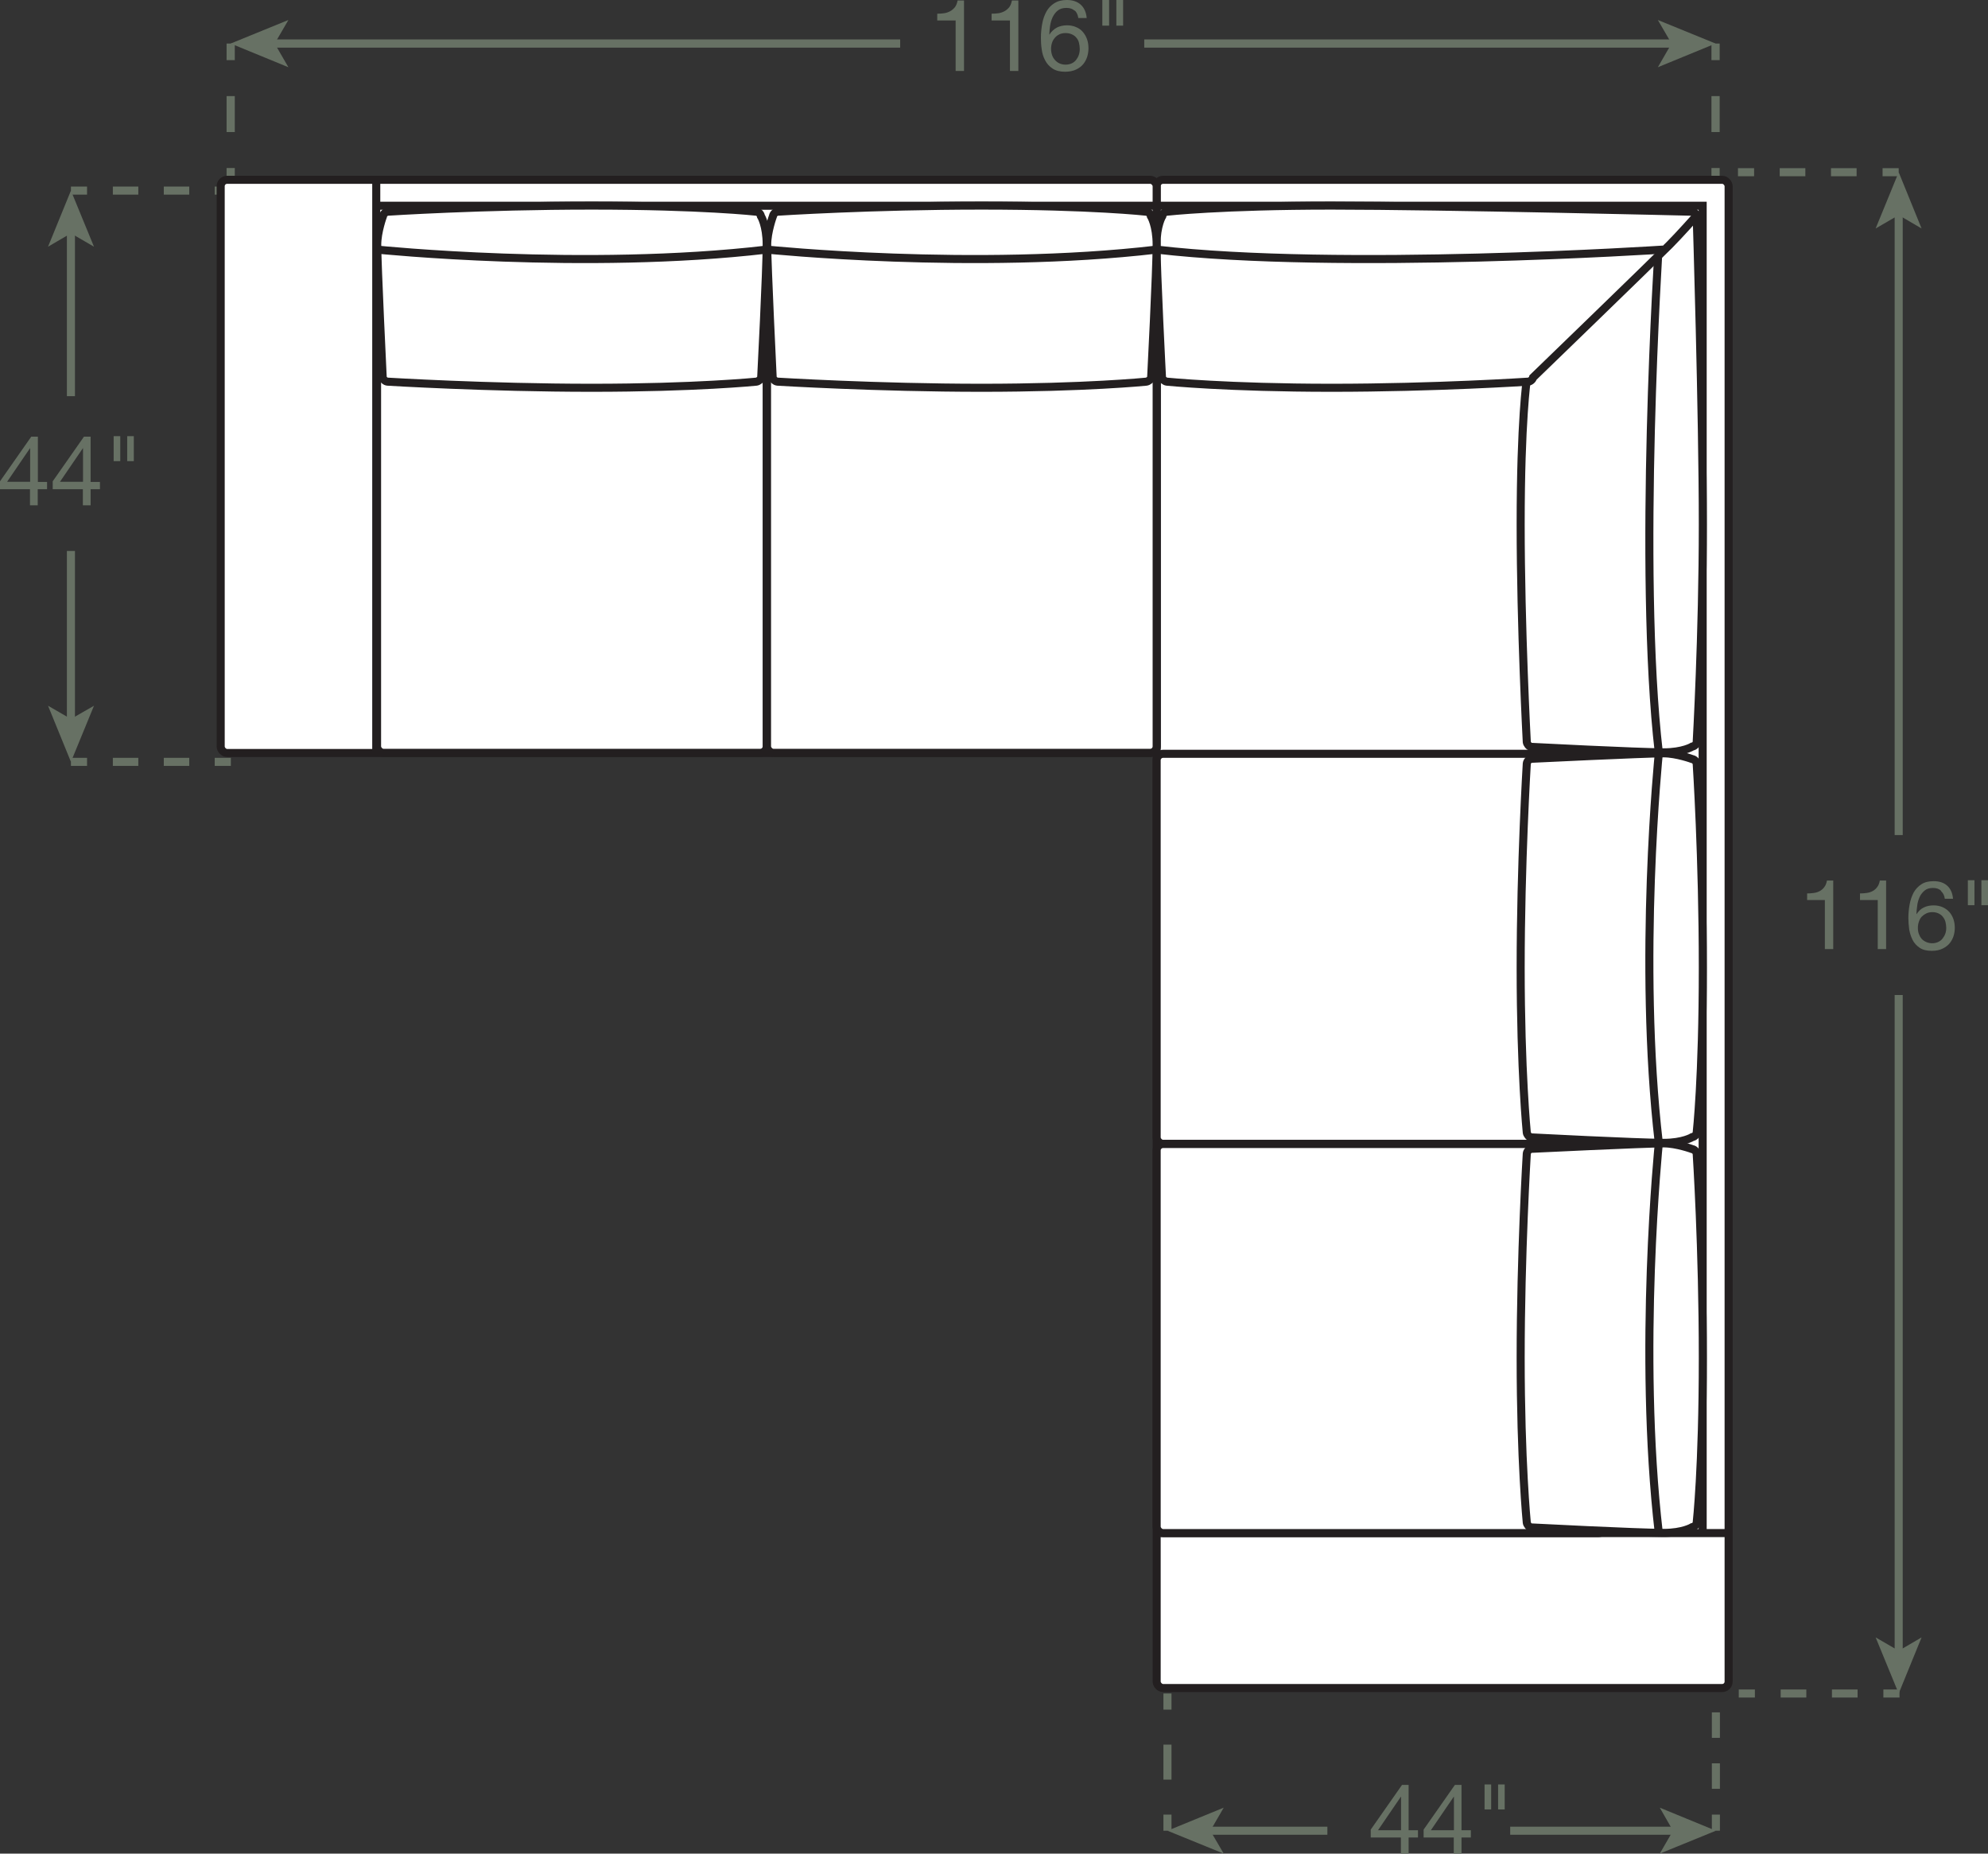 <?xml version="1.0" encoding="UTF-8"?><svg id="Layer_2" xmlns="http://www.w3.org/2000/svg" viewBox="0 0 123.32 114.96"><rect x="0" y="0" width="123.32" height="114.96" fill="#333333" stroke="none"/><defs><style>.cls-1{stroke-dasharray:0 .57;}.cls-1,.cls-2,.cls-3,.cls-4,.cls-5,.cls-6,.cls-7,.cls-8,.cls-9{fill:none;}.cls-1,.cls-3,.cls-4,.cls-5,.cls-6,.cls-7,.cls-10,.cls-9{stroke-width:.5px;}.cls-1,.cls-3,.cls-10{stroke:#231f20;}.cls-2,.cls-4,.cls-5,.cls-6,.cls-7,.cls-8,.cls-9{stroke:#677164;}.cls-2,.cls-8{stroke-width:.51px;}.cls-5{stroke-dasharray:0 0 1.59 1.59;}.cls-6{stroke-dasharray:0 0 1.59 1.59;}.cls-7{stroke-dasharray:0 0 1.58 1.58;}.cls-10,.cls-11{fill:#fff;}.cls-8{stroke-dasharray:0 0 2.23 2.23;}.cls-11,.cls-12{stroke-width:0px;}.cls-12{fill:#677164;}.cls-9{stroke-dasharray:0 0 2.17 2.17;}</style></defs><g id="Layer_1-2"><line class="cls-2" x1="106.42" y1="2.7" x2="106.42" y2="3.73"/><line class="cls-8" x1="106.42" y1="5.96" x2="106.42" y2="9.3"/><line class="cls-2" x1="106.42" y1="10.42" x2="106.42" y2="11.45"/><line class="cls-2" x1="14.31" y1="2.7" x2="14.31" y2="3.73"/><line class="cls-8" x1="14.31" y1="5.96" x2="14.31" y2="9.3"/><line class="cls-2" x1="14.31" y1="10.42" x2="14.31" y2="11.45"/><path class="cls-12" d="M59.28,4.4V1.27h-1.14v-.42c.15,0,.29-.01.43-.03.14-.02.27-.07.38-.13s.21-.15.29-.25c.08-.11.13-.24.16-.41h.4v4.37h-.52Z"/><path class="cls-12" d="M62.65,4.4V1.27h-1.14v-.42c.15,0,.29-.01.43-.03.14-.02.27-.07.38-.13s.21-.15.29-.25c.08-.11.13-.24.16-.41h.4v4.37h-.52Z"/><path class="cls-12" d="M66.67.67c-.13-.12-.3-.18-.51-.18-.22,0-.4.05-.54.16-.14.11-.24.25-.32.41-.08.17-.13.35-.16.54-.03.19-.04.37-.05.54h.01c.12-.19.28-.33.46-.43.18-.09.39-.14.63-.14.21,0,.4.04.56.11.17.07.31.17.42.3.11.13.2.28.26.45s.09.36.09.56c0,.16-.02.33-.07.5-.05.17-.13.33-.24.47-.11.14-.26.26-.45.35-.19.09-.42.14-.69.14-.33,0-.59-.07-.78-.2-.2-.13-.35-.3-.46-.51-.11-.21-.18-.43-.21-.68-.04-.25-.05-.49-.05-.72,0-.3.03-.59.08-.87.05-.28.14-.53.26-.75.12-.22.29-.39.49-.52.21-.13.46-.2.78-.2.36,0,.65.1.86.29s.34.47.37.83h-.52c-.03-.2-.1-.36-.23-.48ZM65.72,2.13c-.11.05-.21.12-.28.21-.08.09-.14.19-.18.31s-.06.25-.06.38.02.26.06.38.1.22.18.31c.08.09.17.16.28.21.11.05.24.08.38.08s.27-.03.38-.08c.11-.05.2-.12.27-.21.07-.09.13-.19.17-.31s.06-.24.06-.37c0-.14-.02-.26-.05-.39s-.09-.23-.16-.31c-.07-.09-.17-.16-.28-.21-.11-.05-.24-.08-.39-.08s-.28.03-.39.08Z"/><path class="cls-12" d="M68.8,0v1.59h-.42V0h.42ZM69.67,0v1.59h-.42V0h.42Z"/><line class="cls-2" x1="16.85" y1="2.7" x2="55.84" y2="2.7"/><polygon class="cls-12" points="14.31 2.7 17.89 4.17 17.04 2.7 17.89 1.24 14.31 2.7"/><line class="cls-2" x1="103.88" y1="2.7" x2="70.98" y2="2.7"/><polygon class="cls-12" points="106.42 2.7 102.84 1.24 103.69 2.7 102.84 4.17 106.42 2.7"/><line class="cls-4" x1="72.42" y1="105.03" x2="72.42" y2="106.03"/><line class="cls-9" x1="72.42" y1="108.2" x2="72.42" y2="111.45"/><line class="cls-4" x1="72.42" y1="112.54" x2="72.42" y2="113.54"/><line class="cls-4" x1="106.44" y1="103.62" x2="106.44" y2="104.62"/><line class="cls-7" x1="106.44" y1="106.2" x2="106.44" y2="111.74"/><line class="cls-4" x1="106.44" y1="112.54" x2="106.44" y2="113.54"/><line class="cls-4" x1="103.97" y1="113.54" x2="93.68" y2="113.54"/><polygon class="cls-12" points="106.44 113.54 102.96 112.11 103.78 113.54 102.96 114.96 106.44 113.54"/><line class="cls-4" x1="74.89" y1="113.54" x2="82.34" y2="113.54"/><polygon class="cls-12" points="72.42 113.54 75.91 114.96 75.08 113.54 75.91 112.11 72.42 113.54"/><path class="cls-12" d="M87.96,113.51v.45h-.58v1h-.48v-1h-1.87v-.49l1.94-2.77h.41v2.81h.58ZM86.91,111.43h-.01l-1.42,2.08h1.43v-2.08Z"/><path class="cls-12" d="M91.24,113.51v.45h-.58v1h-.48v-1h-1.87v-.49l1.94-2.77h.41v2.81h.58ZM90.19,111.43h-.01l-1.42,2.08h1.43v-2.08Z"/><path class="cls-12" d="M92.5,110.67v1.55h-.41v-1.55h.41ZM93.34,110.67v1.55h-.41v-1.55h.41Z"/><line class="cls-4" x1="14.32" y1="11.82" x2="13.32" y2="11.82"/><line class="cls-7" x1="11.74" y1="11.82" x2="6.2" y2="11.82"/><line class="cls-4" x1="5.4" y1="11.82" x2="4.4" y2="11.82"/><line class="cls-4" x1="14.32" y1="47.25" x2="13.32" y2="47.25"/><line class="cls-7" x1="11.74" y1="47.25" x2="6.2" y2="47.25"/><line class="cls-4" x1="5.4" y1="47.25" x2="4.4" y2="47.25"/><line class="cls-4" x1="4.4" y1="44.78" x2="4.4" y2="34.17"/><polygon class="cls-12" points="4.4 47.25 5.83 43.77 4.4 44.59 2.98 43.77 4.4 47.25"/><line class="cls-4" x1="4.4" y1="14.29" x2="4.4" y2="24.57"/><polygon class="cls-12" points="4.4 11.82 2.98 15.3 4.4 14.47 5.83 15.3 4.4 11.82"/><path class="cls-12" d="M2.92,29.89v.45h-.58v1h-.48v-1H0v-.49l1.94-2.77h.41v2.81h.58ZM1.87,27.8h-.01l-1.42,2.08h1.43v-2.08Z"/><path class="cls-12" d="M6.2,29.89v.45h-.58v1h-.48v-1h-1.87v-.49l1.94-2.77h.41v2.81h.58ZM5.15,27.8h-.01l-1.42,2.08h1.43v-2.08Z"/><path class="cls-12" d="M7.46,27.05v1.55h-.41v-1.55h.41ZM8.3,27.05v1.55h-.41v-1.55h.41Z"/><line class="cls-4" x1="117.83" y1="105.03" x2="116.83" y2="105.03"/><line class="cls-5" x1="115.23" y1="105.03" x2="109.65" y2="105.03"/><line class="cls-4" x1="108.86" y1="105.03" x2="107.86" y2="105.03"/><line class="cls-4" x1="107.81" y1="10.68" x2="108.81" y2="10.68"/><line class="cls-6" x1="110.4" y1="10.68" x2="115.98" y2="10.68"/><line class="cls-4" x1="116.78" y1="10.68" x2="117.78" y2="10.68"/><line class="cls-4" x1="117.78" y1="13.16" x2="117.78" y2="51.79"/><polygon class="cls-12" points="117.78 10.68 116.35 14.17 117.78 13.34 119.2 14.17 117.78 10.68"/><line class="cls-4" x1="117.78" y1="102.56" x2="117.78" y2="61.71"/><polygon class="cls-12" points="117.78 105.03 119.2 101.55 117.78 102.38 116.35 101.55 117.78 105.03"/><path class="cls-12" d="M113.2,58.87v-3.05h-1.1v-.41c.14,0,.28-.01.42-.03.14-.02.26-.06.37-.12.11-.06.2-.14.28-.25.08-.1.13-.24.16-.4h.39v4.25h-.51Z"/><path class="cls-12" d="M116.48,58.87v-3.05h-1.1v-.41c.14,0,.28-.01.42-.03.14-.02.26-.06.37-.12.11-.06.2-.14.28-.25.08-.1.13-.24.16-.4h.39v4.25h-.51Z"/><path class="cls-12" d="M120.4,55.24c-.12-.12-.29-.17-.49-.17-.22,0-.39.05-.52.16-.13.11-.24.24-.31.4-.07.16-.13.34-.15.53-.03.19-.04.36-.05.53h.01c.12-.18.27-.33.45-.41.18-.09.38-.13.61-.13.2,0,.39.04.55.11s.3.17.41.29c.11.12.2.27.26.44.06.17.09.35.09.55,0,.16-.02.32-.07.49s-.13.32-.24.46c-.11.14-.26.25-.44.34-.18.09-.41.14-.67.14-.32,0-.57-.06-.76-.19-.19-.13-.34-.29-.44-.49-.1-.2-.17-.42-.21-.66-.03-.24-.05-.47-.05-.7,0-.29.03-.58.08-.85.05-.27.14-.52.25-.73.12-.21.28-.38.48-.51.2-.13.45-.19.76-.19.35,0,.63.09.84.28.21.19.33.46.36.81h-.51c-.02-.19-.1-.35-.22-.46ZM119.48,56.66c-.11.05-.2.12-.28.2-.08.09-.13.19-.17.31s-.06.24-.06.38.02.26.06.37.1.22.17.3c.07.08.17.15.28.2s.24.08.38.08.26-.03.37-.08.2-.12.27-.21c.07-.09.13-.19.17-.3s.06-.23.06-.36c0-.13-.02-.26-.05-.38-.03-.12-.09-.22-.16-.31-.07-.09-.16-.16-.27-.21-.11-.05-.23-.08-.38-.08s-.27.03-.38.08Z"/><path class="cls-12" d="M122.48,54.59v1.55h-.41v-1.55h.41ZM123.32,54.59v1.55h-.41v-1.55h.41Z"/><rect class="cls-11" x="71.75" y="11.15" width="35.48" height="93.54" rx=".4" ry=".4"/><rect class="cls-3" x="71.75" y="11.15" width="35.48" height="93.54" rx=".4" ry=".4"/><rect class="cls-11" x="13.69" y="11.15" width="58.06" height="35.55" rx=".4" ry=".4"/><rect class="cls-3" x="13.69" y="11.15" width="58.06" height="35.55" rx=".4" ry=".4"/><line class="cls-1" x1="106.83" y1="11.41" x2="99.57" y2="18.81"/><line class="cls-3" x1="71.75" y1="95.08" x2="107.23" y2="95.08"/><line class="cls-3" x1="71.75" y1="12.76" x2="23.37" y2="12.76"/><line class="cls-3" x1="71.75" y1="18.78" x2="23.37" y2="18.78"/><polyline class="cls-3" points="105.62 95.08 105.62 12.76 71.75 12.76"/><polyline class="cls-3" points="99.57 95.08 99.57 18.78 71.75 18.78"/><rect class="cls-11" x="71.75" y="46.75" width="27.82" height="24.19" rx=".4" ry=".4"/><rect class="cls-3" x="71.75" y="46.75" width="27.82" height="24.19" rx=".4" ry=".4"/><rect class="cls-11" x="71.75" y="70.95" width="27.82" height="24.13" rx=".4" ry=".4"/><rect class="cls-3" x="71.75" y="70.95" width="27.82" height="24.13" rx=".4" ry=".4"/><line class="cls-3" x1="23.34" y1="46.7" x2="23.34" y2="11.15"/><rect class="cls-11" x="23.39" y="18.81" width="24.17" height="27.88" rx=".4" ry=".4"/><rect class="cls-3" x="23.39" y="18.81" width="24.17" height="27.88" rx=".4" ry=".4"/><rect class="cls-11" x="47.58" y="18.81" width="24.17" height="27.88" rx=".4" ry=".4"/><rect class="cls-3" x="47.58" y="18.81" width="24.17" height="27.88" rx=".4" ry=".4"/><path class="cls-10" d="M94.97,46.32c-.13-.03-.24-.17-.26-.3,0,0-.38-7.05-.38-13.5s.38-8.97.38-8.97c.01-.13.13-.27.26-.3,0,0,7.02-7.26,8.23-8.47.57-.57,1.78-1.65,1.78-1.65.13.02.25.15.27.28,0,0,.38,12.26.38,19.11s-.38,13.5-.38,13.5c-.01.13-.13.26-.27.28,0,0-.57.36-1.78.36-1.61,0-8.23-.34-8.23-.34Z"/><path class="cls-3" d="M102.9,15.18s-1.32,20.2,0,31.49"/><path class="cls-10" d="M72.08,23.41c.03.13.17.24.3.26,0,0,3.77.38,10.22.38s12.2-.38,12.2-.38c.13-.01.27-.13.3-.26,0,0,7.26-7.02,8.47-8.23.57-.57,1.65-1.78,1.65-1.78-.02-.13-.15-.25-.28-.27,0,0-15.48-.38-22.34-.38s-10.22.38-10.22.38c-.13.01-.26.13-.28.27,0,0-.36.57-.36,1.78,0,1.61.34,8.23.34,8.23Z"/><path class="cls-3" d="M103.16,15.48s-20.13,1.32-31.42,0"/><path class="cls-10" d="M94.97,70.54c-.13-.03-.24-.17-.26-.3,0,0-.38-3.77-.38-10.22s.38-12.66.38-12.66c.01-.13.13-.27.26-.3,0,0,7.02-.34,8.23-.34.81,0,1.78.36,1.78.36.13.02.25.15.27.28,0,0,.38,5.81.38,12.66s-.38,10.22-.38,10.22c-.01.13-.13.26-.27.28,0,0-.57.36-1.78.36-1.61,0-8.23-.34-8.23-.34Z"/><path class="cls-3" d="M102.9,46.72s-1.32,12.88,0,24.17"/><path class="cls-10" d="M47.22,23.41c-.03.13-.17.24-.3.26,0,0-3.77.38-10.22.38s-12.66-.38-12.66-.38c-.13-.01-.27-.13-.3-.26,0,0-.34-7.02-.34-8.23,0-.81.36-1.78.36-1.78.02-.13.15-.25.28-.27,0,0,5.81-.38,12.66-.38s10.22.38,10.22.38c.13.01.26.13.28.27,0,0,.36.57.36,1.78,0,1.61-.34,8.23-.34,8.23Z"/><path class="cls-3" d="M23.39,15.48s12.88,1.32,24.17,0"/><path class="cls-10" d="M71.41,23.41c-.03.13-.17.24-.3.26,0,0-3.77.38-10.22.38s-12.66-.38-12.66-.38c-.13-.01-.27-.13-.3-.26,0,0-.34-7.02-.34-8.23,0-.81.36-1.78.36-1.78.02-.13.15-.25.28-.27,0,0,5.81-.38,12.66-.38s10.22.38,10.22.38c.13.01.26.13.28.27,0,0,.36.57.36,1.78,0,1.61-.34,8.23-.34,8.23Z"/><path class="cls-3" d="M47.58,15.48s12.88,1.32,24.17,0"/><path class="cls-10" d="M94.97,94.73c-.13-.03-.24-.17-.26-.3,0,0-.38-3.77-.38-10.22s.38-12.66.38-12.66c.01-.13.13-.27.26-.3,0,0,7.02-.34,8.23-.34.81,0,1.78.36,1.78.36.13.02.25.15.27.28,0,0,.38,5.81.38,12.66s-.38,10.22-.38,10.22c-.01.13-.13.26-.27.28,0,0-.57.36-1.78.36-1.61,0-8.23-.34-8.23-.34Z"/><path class="cls-3" d="M102.9,70.91s-1.32,12.88,0,24.17"/></g></svg>